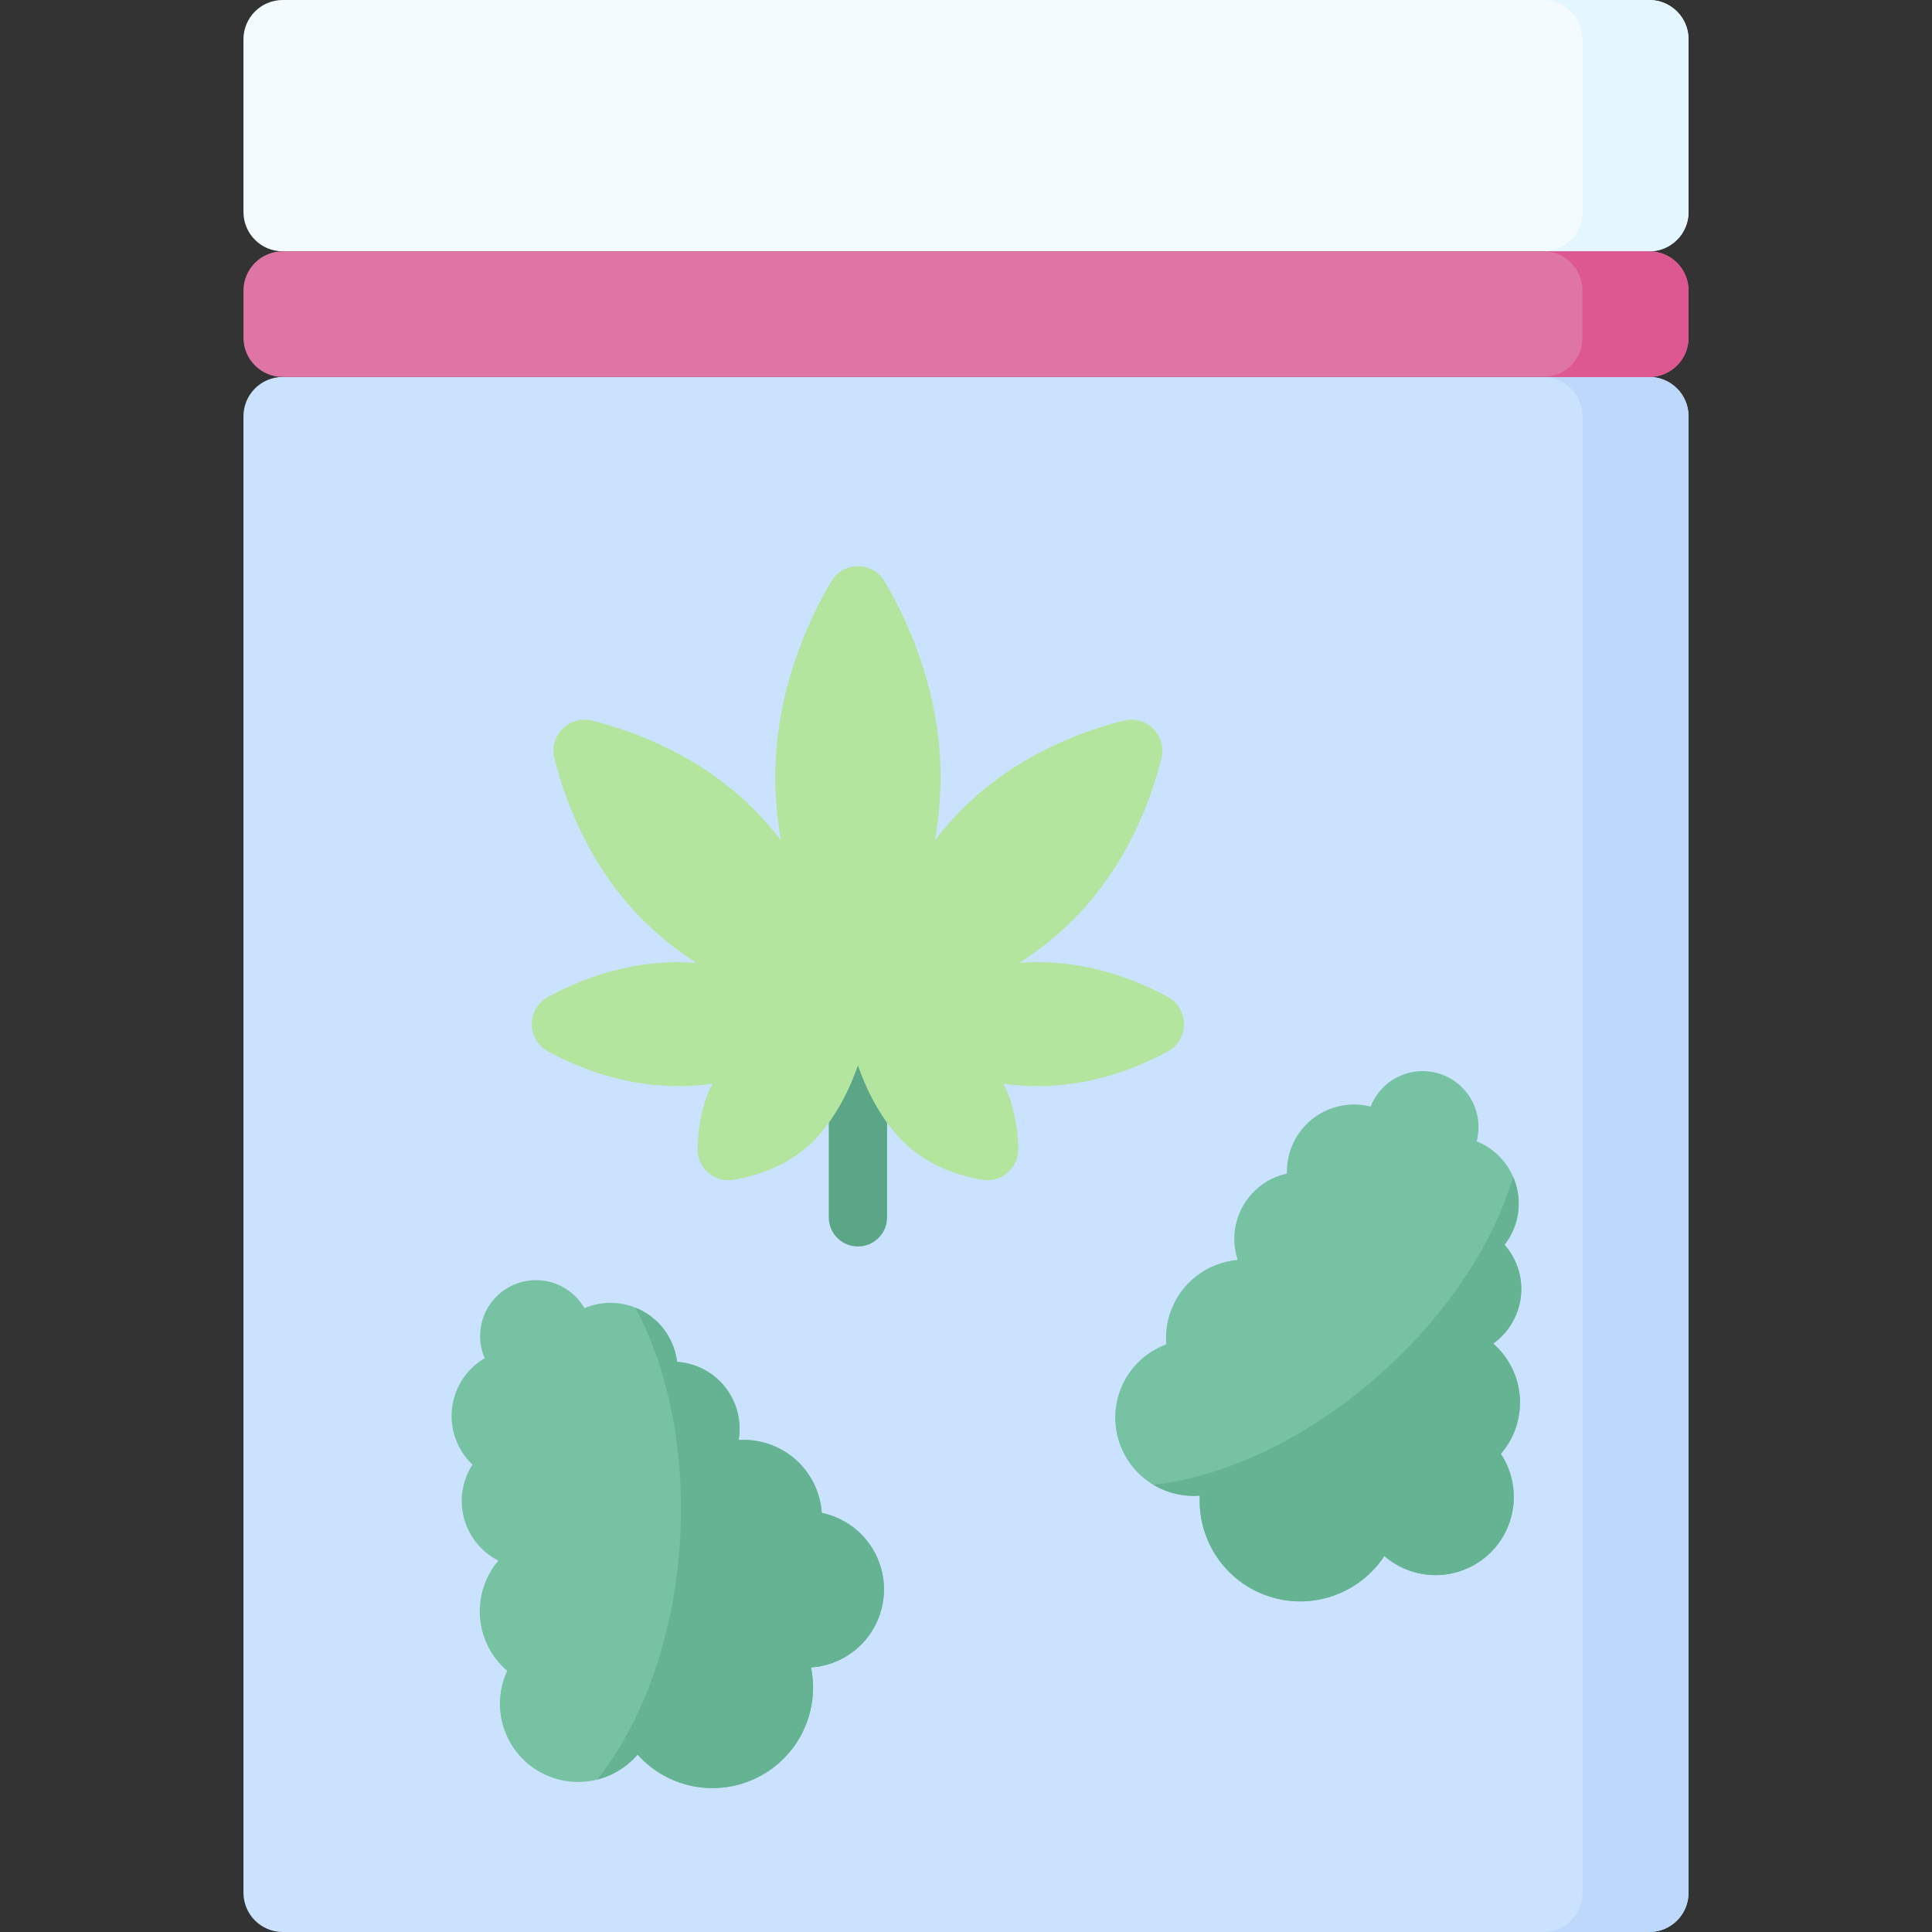 <svg height="512" viewBox="0 0 512 512" width="512" xmlns="http://www.w3.org/2000/svg"><rect x="0" y="0" width="512" height="512" fill="#333333" stroke="none"/><path d="m437.073 66.602h-362.146c-5.747 0-10.407-4.659-10.407-10.407v-45.788c0-5.748 4.659-10.407 10.407-10.407h362.146c5.747 0 10.406 4.659 10.406 10.407v45.789c.001 5.746-4.658 10.406-10.406 10.406z" fill="#f4fbff"/><path d="m437.073 512h-362.146c-5.747 0-10.407-4.659-10.407-10.406v-391.285c0-5.747 4.659-10.407 10.407-10.407h362.146c5.747 0 10.406 4.659 10.406 10.407v391.285c.001 5.747-4.658 10.406-10.406 10.406z" fill="#cbe2ff"/><path d="m437.073 99.902h-28.098c5.747 0 10.406 4.659 10.406 10.407v391.285c0 5.747-4.659 10.406-10.406 10.406h28.098c5.747 0 10.406-4.659 10.406-10.406v-391.285c.001-5.748-4.659-10.407-10.406-10.407z" fill="#bed8fb"/><path d="m437.073 99.902h-362.146c-5.747 0-10.407-4.659-10.407-10.407v-12.487c0-5.747 4.659-10.407 10.407-10.407h362.146c5.747 0 10.406 4.659 10.406 10.407v12.488c.001 5.747-4.658 10.406-10.406 10.406z" fill="#df75a5"/><path d="m437.073 0h-28.098c5.747 0 10.406 4.659 10.406 10.407v45.789c0 5.747-4.659 10.407-10.406 10.407h28.098c5.747 0 10.406-4.659 10.406-10.407v-45.789c.001-5.748-4.659-10.407-10.406-10.407z" fill="#e4f6ff"/><path d="m437.073 66.602h-28.098c5.747 0 10.406 4.659 10.406 10.407v12.488c0 5.747-4.659 10.407-10.406 10.407h28.098c5.747 0 10.406-4.659 10.406-10.407v-12.489c.001-5.747-4.659-10.406-10.406-10.406z" fill="#dd5790"/><path d="m217.772 400.927c-.177-2.681-.882-5.372-2.163-7.924-3.848-7.664-11.805-11.903-19.856-11.389.617-3.607.132-7.435-1.636-10.955-2.925-5.825-8.62-9.339-14.684-9.753-.239-1.983-.817-3.958-1.764-5.846-4.228-8.421-14.242-12.014-22.796-8.388-3.885-6.758-12.419-9.384-19.473-5.843-7.054 3.542-10.045 11.955-6.945 19.107-8.018 4.695-11.117 14.873-6.888 23.293.948 1.887 2.187 3.531 3.635 4.906-3.29 5.111-3.873 11.777-.948 17.602 1.768 3.521 4.548 6.196 7.81 7.855-5.221 6.15-6.574 15.063-2.725 22.727 1.282 2.552 3.019 4.724 5.064 6.468-2.564 5.537-2.676 12.146.275 18.022 5.137 10.231 17.595 14.36 27.826 9.223 2.545-1.278 4.711-3.009 6.452-5.046 7.826 8.755 20.824 11.562 31.821 6.04s16.509-17.623 14.162-29.13c2.673-.18 5.356-.883 7.901-2.161 10.231-5.137 14.36-17.595 9.223-27.826-2.952-5.874-8.319-9.731-14.291-10.982z" fill="#78c2a4"/><path d="m217.772 400.927c-.177-2.681-.882-5.372-2.163-7.924-3.848-7.664-11.805-11.903-19.856-11.389.617-3.607.132-7.434-1.636-10.955-2.925-5.825-8.62-9.339-14.684-9.753-.239-1.983-.817-3.958-1.764-5.846-2.029-4.04-5.395-6.954-9.287-8.507 8.593 16.13 13.215 37.803 11.842 61.347-1.505 25.803-9.901 48.536-21.98 63.706 1.444-.364 2.873-.875 4.259-1.571 2.545-1.278 4.711-3.009 6.452-5.046 7.827 8.755 20.824 11.562 31.821 6.04s16.509-17.623 14.162-29.13c2.673-.18 5.356-.883 7.901-2.161 10.231-5.137 14.36-17.595 9.223-27.826-2.951-5.877-8.318-9.734-14.29-10.985z" fill="#66b394"/><path d="m397.74 385.278c1.763-2.028 3.159-4.434 4.048-7.148 2.668-8.15.008-16.764-6.068-22.071 2.979-2.125 5.331-5.183 6.557-8.927 2.028-6.195.462-12.7-3.55-17.266 1.227-1.575 2.209-3.384 2.866-5.391 2.932-8.955-1.644-18.56-10.269-22.013 2.004-7.533-2.203-15.409-9.704-17.865s-15.551 1.408-18.39 8.668c-8.998-2.317-18.367 2.723-21.299 11.678-.657 2.007-.935 4.047-.877 6.043-5.935 1.31-11.045 5.63-13.073 11.824-1.226 3.744-1.137 7.602.008 11.077-8.038.686-15.277 6.059-17.946 14.21-.889 2.714-1.186 5.48-.963 8.158-5.72 2.123-10.456 6.735-12.501 12.984-3.562 10.88 2.371 22.587 13.251 26.149 2.706.886 5.464 1.184 8.134.965-.614 11.727 6.633 22.876 18.328 26.705s24.132-.877 30.572-10.696c2.024 1.756 4.424 3.146 7.13 4.032 10.88 3.562 22.587-2.371 26.149-13.251 2.046-6.251.954-12.77-2.403-17.865z" fill="#78c2a4"/><path d="m397.74 385.278c1.763-2.028 3.159-4.434 4.048-7.148 2.668-8.15.008-16.764-6.068-22.071 2.979-2.125 5.331-5.183 6.557-8.927 2.028-6.195.462-12.7-3.55-17.266 1.227-1.575 2.209-3.384 2.866-5.391 1.406-4.296 1.07-8.736-.598-12.58-5.265 17.501-17.254 36.139-34.815 51.88-19.246 17.252-41.22 27.47-60.481 29.727 1.281.759 2.655 1.403 4.13 1.885 2.706.886 5.464 1.183 8.134.965-.614 11.727 6.633 22.876 18.328 26.705s24.132-.876 30.572-10.696c2.024 1.756 4.424 3.147 7.13 4.032 10.88 3.562 22.587-2.371 26.149-13.251 2.047-6.25.955-12.769-2.402-17.864z" fill="#66b394"/><path d="m227.358 330.328c-4.267 0-7.726-3.459-7.726-7.726v-51.002c0-4.268 3.459-7.726 7.726-7.726s7.726 3.459 7.726 7.726v51.002c.001 4.267-3.459 7.726-7.726 7.726z" fill="#5aa687"/><path d="m234.481 154.145c-3.197-5.454-11.049-5.454-14.246 0-6.396 10.912-14.786 29.486-14.786 51.846 0 5.773.564 11.368 1.503 16.7-2.174-2.84-4.558-5.615-7.198-8.256-14.214-14.214-31.502-20.623-42.858-23.462-6.021-1.505-11.484 3.958-9.979 9.979 2.839 11.356 9.247 28.643 23.462 42.858 4.444 4.444 9.259 8.192 14.144 11.354-1.589-.118-3.2-.182-4.83-.182-14.194 0-26.294 4.777-34.432 9.179-5.767 3.12-5.767 11.385 0 14.505 8.138 4.403 20.238 9.179 34.432 9.179 3.111 0 6.149-.236 9.094-.641-2.907 5.698-3.794 12.056-3.94 17.081-.151 5.217 4.499 9.286 9.639 8.381 6.261-1.103 14.571-3.78 21.005-10.215 6.305-6.305 10.042-14.828 11.867-20.083 1.826 5.256 5.562 13.778 11.867 20.083 6.435 6.435 14.744 9.112 21.005 10.215 5.14.905 9.79-3.164 9.639-8.381-.146-5.026-1.033-11.383-3.94-17.081 2.945.405 5.983.641 9.094.641 14.194 0 26.294-4.777 34.432-9.179 5.767-3.12 5.767-11.385 0-14.505-8.138-4.403-20.238-9.179-34.432-9.179-1.631 0-3.242.064-4.83.182 4.884-3.163 9.7-6.911 14.144-11.354 14.214-14.214 20.623-31.502 23.462-42.858 1.505-6.021-3.958-11.484-9.979-9.979-11.356 2.839-28.643 9.247-42.858 23.462-2.641 2.641-5.025 5.416-7.198 8.256.94-5.332 1.503-10.927 1.503-16.7 0-22.36-8.39-40.935-14.786-51.846z" fill="#b3e59f"/></svg>